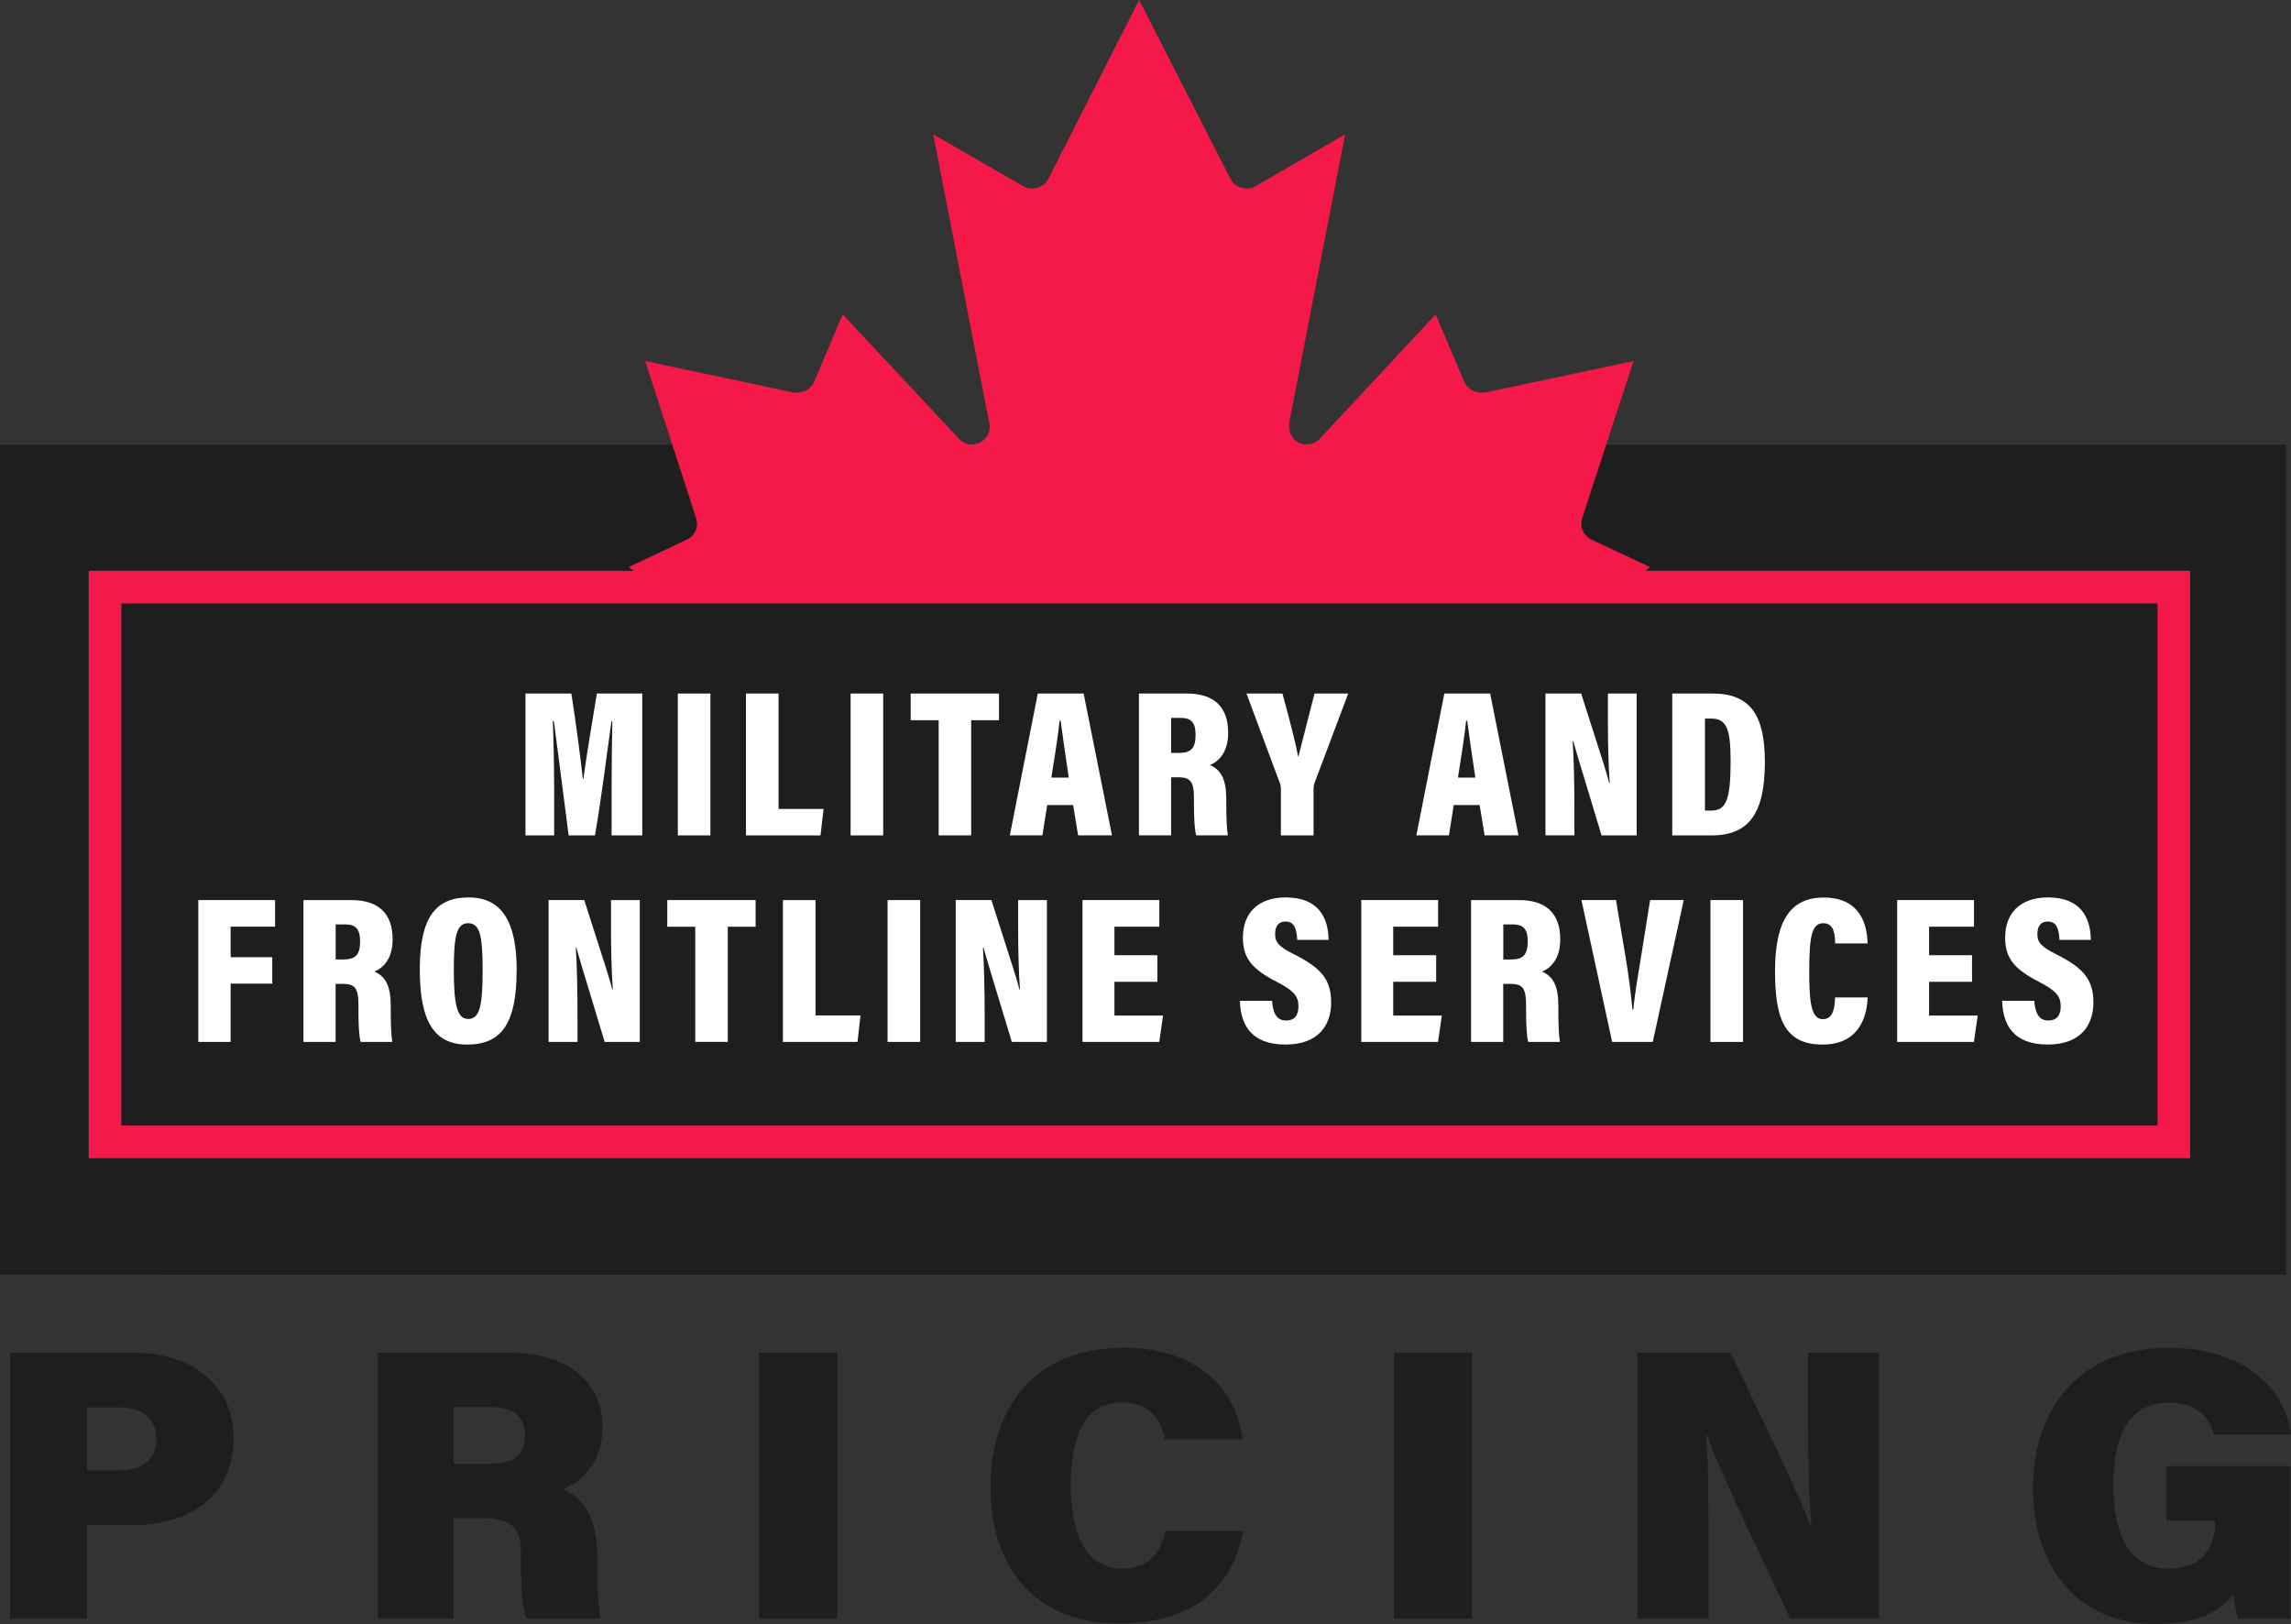 <?xml version="1.0" encoding="UTF-8"?>
<svg id="Layer_2" data-name="Layer 2" xmlns="http://www.w3.org/2000/svg" xmlns:xlink="http://www.w3.org/1999/xlink" viewBox="0 0 632.7 448.47">
  <rect x="0" y="0" width="632.7" height="448.47" fill="#333333" stroke="none"/>
  <defs>
    <style>
      .cls-1 {
        clip-path: url(#clippath);
      }

      .cls-2 {
        fill: none;
      }

      .cls-2, .cls-3, .cls-4, .cls-5 {
        stroke-width: 0px;
      }

      .cls-6 {
        stroke: #f41948;
        stroke-miterlimit: 10;
        stroke-width: 9px;
      }

      .cls-6, .cls-4 {
        fill: #1e1e1e;
      }

      .cls-3 {
        fill: #f41948;
        fill-rule: evenodd;
      }

      .cls-5 {
        fill: #fff;
      }
    </style>
    <clipPath id="clippath">
      <rect class="cls-2" y="122.81" width="631.34" height="229.2"/>
    </clipPath>
  </defs>
  <g id="Layer_2-2" data-name="Layer 2">
    <g class="cls-1">
      <path class="cls-4" d="M631.34,122.81h-44.64c-1.78,0-3.22-1.44-3.22-3.22V44.59h-36.28c-112.84,0-205.53-94.02-206.4-94.92l-26.07-27.17-26.12,27.11c-.92.95-93.61,94.97-206.46,94.97h-36.28v75c0,1.78-1.44,3.22-3.22,3.22H0v229.2h43.6c1.67,0,3.04,1.27,3.21,2.93,3.6,36.42,17.56,72.76,41.64,108.29,21.29,31.42,50.61,62.34,87.14,91.9,60.78,49.18,120.96,78.05,123.49,79.25l15.59,7.42,15.59-7.42c2.53-1.2,62.72-30.08,123.49-79.25,36.53-29.56,65.85-60.48,87.14-91.9,24.08-35.53,38.04-71.87,41.64-108.29.16-1.66,1.54-2.93,3.21-2.93h45.6V122.81Z"/>
    </g>
    <path class="cls-3" d="M314.6,0l-25.12,49.46c-.78,1.56-2.6,2.6-4.43,2.6-.91,0-1.69-.13-2.47-.65l-24.86-14.32,15.49,79.79c.13.26.13.65.13.91,0,2.73-2.22,4.95-4.95,4.95-1.3,0-2.61-.52-3.52-1.56l-32.15-34.37-7.94,18.75c-.78,1.69-2.61,2.86-4.56,2.86h-.91l-41.13-8.72,14.06,43.35c.13.52.26,1.04.26,1.56,0,1.82-1.04,3.64-2.86,4.43l-16.01,7.55,58.57,47.38h164.92l58.58-47.38-16.14-7.55c-1.69-.79-2.87-2.61-2.87-4.43,0-.52.13-1.04.26-1.56l14.19-43.35-41.13,8.72h-1.04c-1.95,0-3.77-1.17-4.55-2.86l-7.94-18.75-32.02,34.37c-.91,1.04-2.21,1.56-3.64,1.56-2.6,0-4.82-2.22-4.82-4.95v-.91l15.49-79.79-24.73,14.32c-.78.52-1.69.65-2.48.65-1.95,0-3.64-1.04-4.43-2.6L314.6,0Z"/>
    <rect class="cls-6" x="238.07" y="-46.94" width="153.19" height="571.34" transform="translate(553.4 -75.94) rotate(90)"/>
    <g>
      <path class="cls-5" d="M168.9,218.14c0-6.08.1-14.19.21-18.91h-.26c-1.15,8.17-2.78,21.41-4.54,31.46h-7.27c-1.37-10.45-3-23.63-4.08-31.55h-.29c.19,4.6.37,12.52.37,19.3v12.25h-7.92v-39.17h12.67c1.29,8.17,2.57,18.01,3.16,23.5h.18c.75-5.83,2.22-14.34,3.7-23.5h12.54v39.17h-8.47v-12.55Z"/>
      <path class="cls-5" d="M196.19,191.52v39.17h-9v-39.17h9Z"/>
      <path class="cls-5" d="M206.01,191.52h9v31.86h12.43l-.84,7.31h-20.59v-39.17Z"/>
      <path class="cls-5" d="M243.91,191.52v39.17h-9v-39.17h9Z"/>
      <path class="cls-5" d="M259.22,198.88h-7.72v-7.36h24.39v7.36h-7.68v31.8h-8.98v-31.8Z"/>
      <path class="cls-5" d="M289.21,222.3l-1.33,8.38h-9l7.73-39.17h12.65l7.83,39.17h-9.35l-1.38-8.38h-7.14ZM295.16,214.73c-.89-5.71-1.75-12.09-2.24-15.69h-.3c-.38,3.76-1.34,9.97-2.27,15.69h4.8Z"/>
      <path class="cls-5" d="M323.42,214.65v16.03h-8.88v-39.17h13.23c7.56,0,11.41,3.75,11.41,10.85,0,5.42-2.67,7.96-5.03,8.89,3.06,1.37,4.51,3.89,4.51,9.52v1.36c0,4.36.17,6.82.42,8.54h-8.73c-.46-1.51-.62-5-.62-8.83v-1.35c0-4.63-.93-5.85-4.37-5.85h-1.94ZM323.44,207.92h2.08c3.37,0,4.66-1.22,4.66-5.04,0-3.23-1.14-4.64-4.09-4.64h-2.66v9.68Z"/>
      <path class="cls-5" d="M353.74,230.68v-12.71c0-.57-.06-1.16-.31-1.8l-9.19-24.65h9.93c1.62,5.91,3.42,12.71,4.38,17.53,1.08-4.43,3.03-11.76,4.48-17.53h9.3l-9.32,24.75c-.14.43-.25.88-.25,1.55v12.87h-9.02Z"/>
      <path class="cls-5" d="M401.48,222.3l-1.33,8.38h-9l7.73-39.17h12.65l7.82,39.17h-9.35l-1.37-8.38h-7.15ZM407.44,214.73c-.89-5.71-1.75-12.09-2.24-15.69h-.3c-.38,3.76-1.34,9.97-2.26,15.69h4.8Z"/>
      <path class="cls-5" d="M426.81,230.68v-39.17h9.85c5.96,18.46,7.34,22.9,7.74,24.69h.16c-.39-4.93-.51-11.38-.51-17.49v-7.19h7.95v39.17h-9.7c-6.19-20.36-7.35-24.3-7.79-26h-.18c.31,4.71.47,11.97.47,18.37v7.62h-7.98Z"/>
      <path class="cls-5" d="M461.82,191.52h11.19c10.22,0,14.39,5.8,14.39,18.83,0,13.88-4.12,20.34-14.71,20.34h-10.87v-39.17ZM470.86,223.84h1.67c4.19,0,5.41-2.96,5.41-13.64,0-8.94-1.1-11.77-5.36-11.77h-1.73v25.42Z"/>
      <path class="cls-5" d="M54.77,248.55h21.2v7.34h-12.28v8.44h11.5v7.29h-11.5v16.1h-8.92v-39.17Z"/>
      <path class="cls-5" d="M92.68,271.69v16.03h-8.88v-39.17h13.23c7.55,0,11.4,3.75,11.4,10.85,0,5.42-2.67,7.96-5.03,8.89,3.06,1.37,4.51,3.89,4.51,9.52v1.36c0,4.36.17,6.82.42,8.54h-8.73c-.46-1.51-.61-5-.61-8.83v-1.35c0-4.63-.93-5.85-4.37-5.85h-1.94ZM92.7,264.95h2.09c3.36,0,4.66-1.22,4.66-5.04,0-3.23-1.14-4.64-4.09-4.64h-2.66v9.68Z"/>
      <path class="cls-5" d="M142.68,267.88c0,14.35-3.92,20.57-13.65,20.57-9.08,0-13.1-6.32-13.1-20.77s4.48-19.86,13.47-19.86,13.29,6.43,13.29,20.05ZM125.33,267.69c0,9.67.87,13.69,3.96,13.69,3.26,0,4-3.74,4-13.69,0-9.3-.78-12.75-4-12.75s-3.96,3.62-3.96,12.75Z"/>
      <path class="cls-5" d="M151.5,287.71v-39.17h9.85c5.95,18.46,7.34,22.9,7.74,24.69h.16c-.39-4.93-.51-11.38-.51-17.49v-7.19h7.95v39.17h-9.7c-6.19-20.36-7.35-24.3-7.79-26h-.18c.31,4.71.47,11.97.47,18.37v7.62h-7.98Z"/>
      <path class="cls-5" d="M192,255.91h-7.72v-7.36h24.39v7.36h-7.68v31.8h-8.98v-31.8Z"/>
      <path class="cls-5" d="M216.22,248.55h9v31.86h12.43l-.84,7.31h-20.59v-39.17Z"/>
      <path class="cls-5" d="M254.12,248.55v39.17h-9v-39.17h9Z"/>
      <path class="cls-5" d="M263.94,287.71v-39.17h9.85c5.95,18.46,7.34,22.9,7.74,24.69h.16c-.39-4.93-.51-11.38-.51-17.49v-7.19h7.95v39.17h-9.7c-6.19-20.36-7.35-24.3-7.79-26h-.18c.31,4.71.47,11.97.47,18.37v7.62h-7.98Z"/>
      <path class="cls-5" d="M319.63,271.11h-11.86v9.33h13.43l-1.05,7.27h-21.2v-39.17h21.22v7.36h-12.4v7.88h11.86v7.32Z"/>
      <path class="cls-5" d="M351.31,276.37c.23,3.22,1.14,5.43,3.83,5.43s3.45-1.76,3.45-3.99c0-2.71-1.36-4.3-5.97-6.67-6.8-3.51-9.37-6.48-9.37-12.23,0-6.7,4.09-11.09,11.85-11.09,9.12,0,11.74,5.7,11.81,11.72h-8.66c-.15-2.73-.65-5.07-3.2-5.07-2,0-2.9,1.3-2.9,3.48s.88,3.4,5.13,5.53c7.26,3.66,10.34,6.75,10.34,13.33s-3.79,11.63-12.58,11.63c-9.52,0-12.43-5.43-12.62-12.08h8.88Z"/>
      <path class="cls-5" d="M396.62,271.11h-11.86v9.33h13.43l-1.05,7.27h-21.2v-39.17h21.22v7.36h-12.4v7.88h11.86v7.32Z"/>
      <path class="cls-5" d="M415.14,271.69v16.03h-8.88v-39.17h13.23c7.55,0,11.4,3.75,11.4,10.85,0,5.42-2.67,7.96-5.03,8.89,3.06,1.37,4.51,3.89,4.51,9.52v1.36c0,4.36.17,6.82.42,8.54h-8.73c-.46-1.51-.61-5-.61-8.83v-1.35c0-4.63-.93-5.85-4.37-5.85h-1.94ZM415.16,264.95h2.09c3.36,0,4.66-1.22,4.66-5.04,0-3.23-1.14-4.64-4.09-4.64h-2.66v9.68Z"/>
      <path class="cls-5" d="M445.22,287.71l-8.48-39.17h9.54l2.57,15.22c.84,5.02,1.58,10.49,1.98,15.01h.26c.4-4.67,1.37-9.93,2.17-14.89l2.45-15.34h9.29l-8.56,39.17h-11.22Z"/>
      <path class="cls-5" d="M481.37,248.55v39.17h-9v-39.17h9Z"/>
      <path class="cls-5" d="M515.77,275.44c-.11,4.05-1.56,13.01-12.47,13.01s-13.09-7.88-13.09-20.38c0-14.17,4.5-20.22,13.45-20.22,10.45,0,11.99,7.99,12.11,12.67h-8.96c-.08-2.19-.13-5.58-3.28-5.58s-3.88,3.58-3.88,13.16c0,8.41.47,13.34,3.77,13.34,3.07,0,3.26-3.65,3.37-6h8.98Z"/>
      <path class="cls-5" d="M544.61,271.11h-11.86v9.33h13.43l-1.05,7.27h-21.2v-39.17h21.22v7.36h-12.4v7.88h11.86v7.32Z"/>
      <path class="cls-5" d="M561.82,276.37c.23,3.22,1.14,5.43,3.83,5.43s3.45-1.76,3.45-3.99c0-2.71-1.36-4.3-5.97-6.67-6.8-3.51-9.37-6.48-9.37-12.23,0-6.7,4.09-11.09,11.85-11.09,9.12,0,11.74,5.7,11.81,11.72h-8.66c-.15-2.73-.65-5.07-3.2-5.07-2,0-2.9,1.3-2.9,3.48s.88,3.4,5.13,5.53c7.26,3.66,10.34,6.75,10.34,13.33s-3.79,11.63-12.58,11.63c-9.52,0-12.43-5.43-12.62-12.08h8.88Z"/>
    </g>
    <g>
      <path class="cls-4" d="M2.8,373.55h34.02c16.56,0,27.7,9.22,27.7,23.55,0,16.5-12.66,24.08-28.21,24.08h-12.28v25.78H2.8v-73.41ZM24.04,406.04h8.77c6.08,0,10.4-2.53,10.4-8.66s-4.36-8.73-10.35-8.73h-8.83v17.38Z"/>
      <path class="cls-4" d="M125.27,419.22v27.74h-20.89v-73.41h36.38c17.29,0,25.66,9.25,25.66,20.33,0,10.14-5.93,15.32-11.02,17.41,4.63,1.62,9.57,6.51,9.57,18.95v3.06c0,4.57.14,10.49.95,13.67h-20.5c-1.24-3.16-1.56-8.48-1.56-16.03v-1.9c0-6.34-1.51-9.81-11-9.81h-7.58ZM125.27,404.23h9.95c7.17,0,9.78-2.98,9.78-7.92s-3.1-7.77-9.68-7.77h-10.05v15.69Z"/>
      <path class="cls-4" d="M231.22,373.55v73.41h-21.57v-73.41h21.57Z"/>
      <path class="cls-4" d="M343.3,422.81c-2.69,15.35-13.96,25.51-34.1,25.51-24.04,0-35.66-16.23-35.66-37.53s11.48-38.61,36.7-38.61c21.58,0,31.4,12.54,32.84,25.25h-21.35c-.98-5.3-4.04-10.14-11.99-10.14-10.46,0-14.02,9.93-14.02,22.74,0,11.64,2.97,23.13,14.26,23.13,8.55,0,10.95-6.21,11.86-10.36h21.46Z"/>
      <path class="cls-4" d="M406.5,373.55v73.41h-21.57v-73.41h21.57Z"/>
      <path class="cls-4" d="M452.22,446.96v-73.41h25.74c7.72,16.53,18.91,38.87,21.99,47.92h.36c-.82-7.62-1-20.59-1-32.3v-15.62h19.61v73.41h-24.53c-6.23-13.29-19.51-40.84-22.96-50.53h-.29c.68,6.91.75,21.12.75,34.04v16.49h-19.68Z"/>
      <path class="cls-4" d="M632.53,446.96h-14.45c-.57-2-1.14-4.98-1.35-6.68-4.15,5.47-11.28,8.19-21.48,8.19-22.48,0-33.81-17-33.81-37.36,0-22.51,13.12-38.92,37.58-38.92,22.18,0,32.36,12.66,33.69,23.94h-21.31c-1.05-3.9-3.79-8.79-12.48-8.79-12.28,0-15.3,11.28-15.3,23.02s3.5,22.82,15.37,22.82c10.84,0,12.75-7.94,12.75-12.79v-.49h-13.46v-15.04h34.26v42.11Z"/>
    </g>
  </g>
</svg>